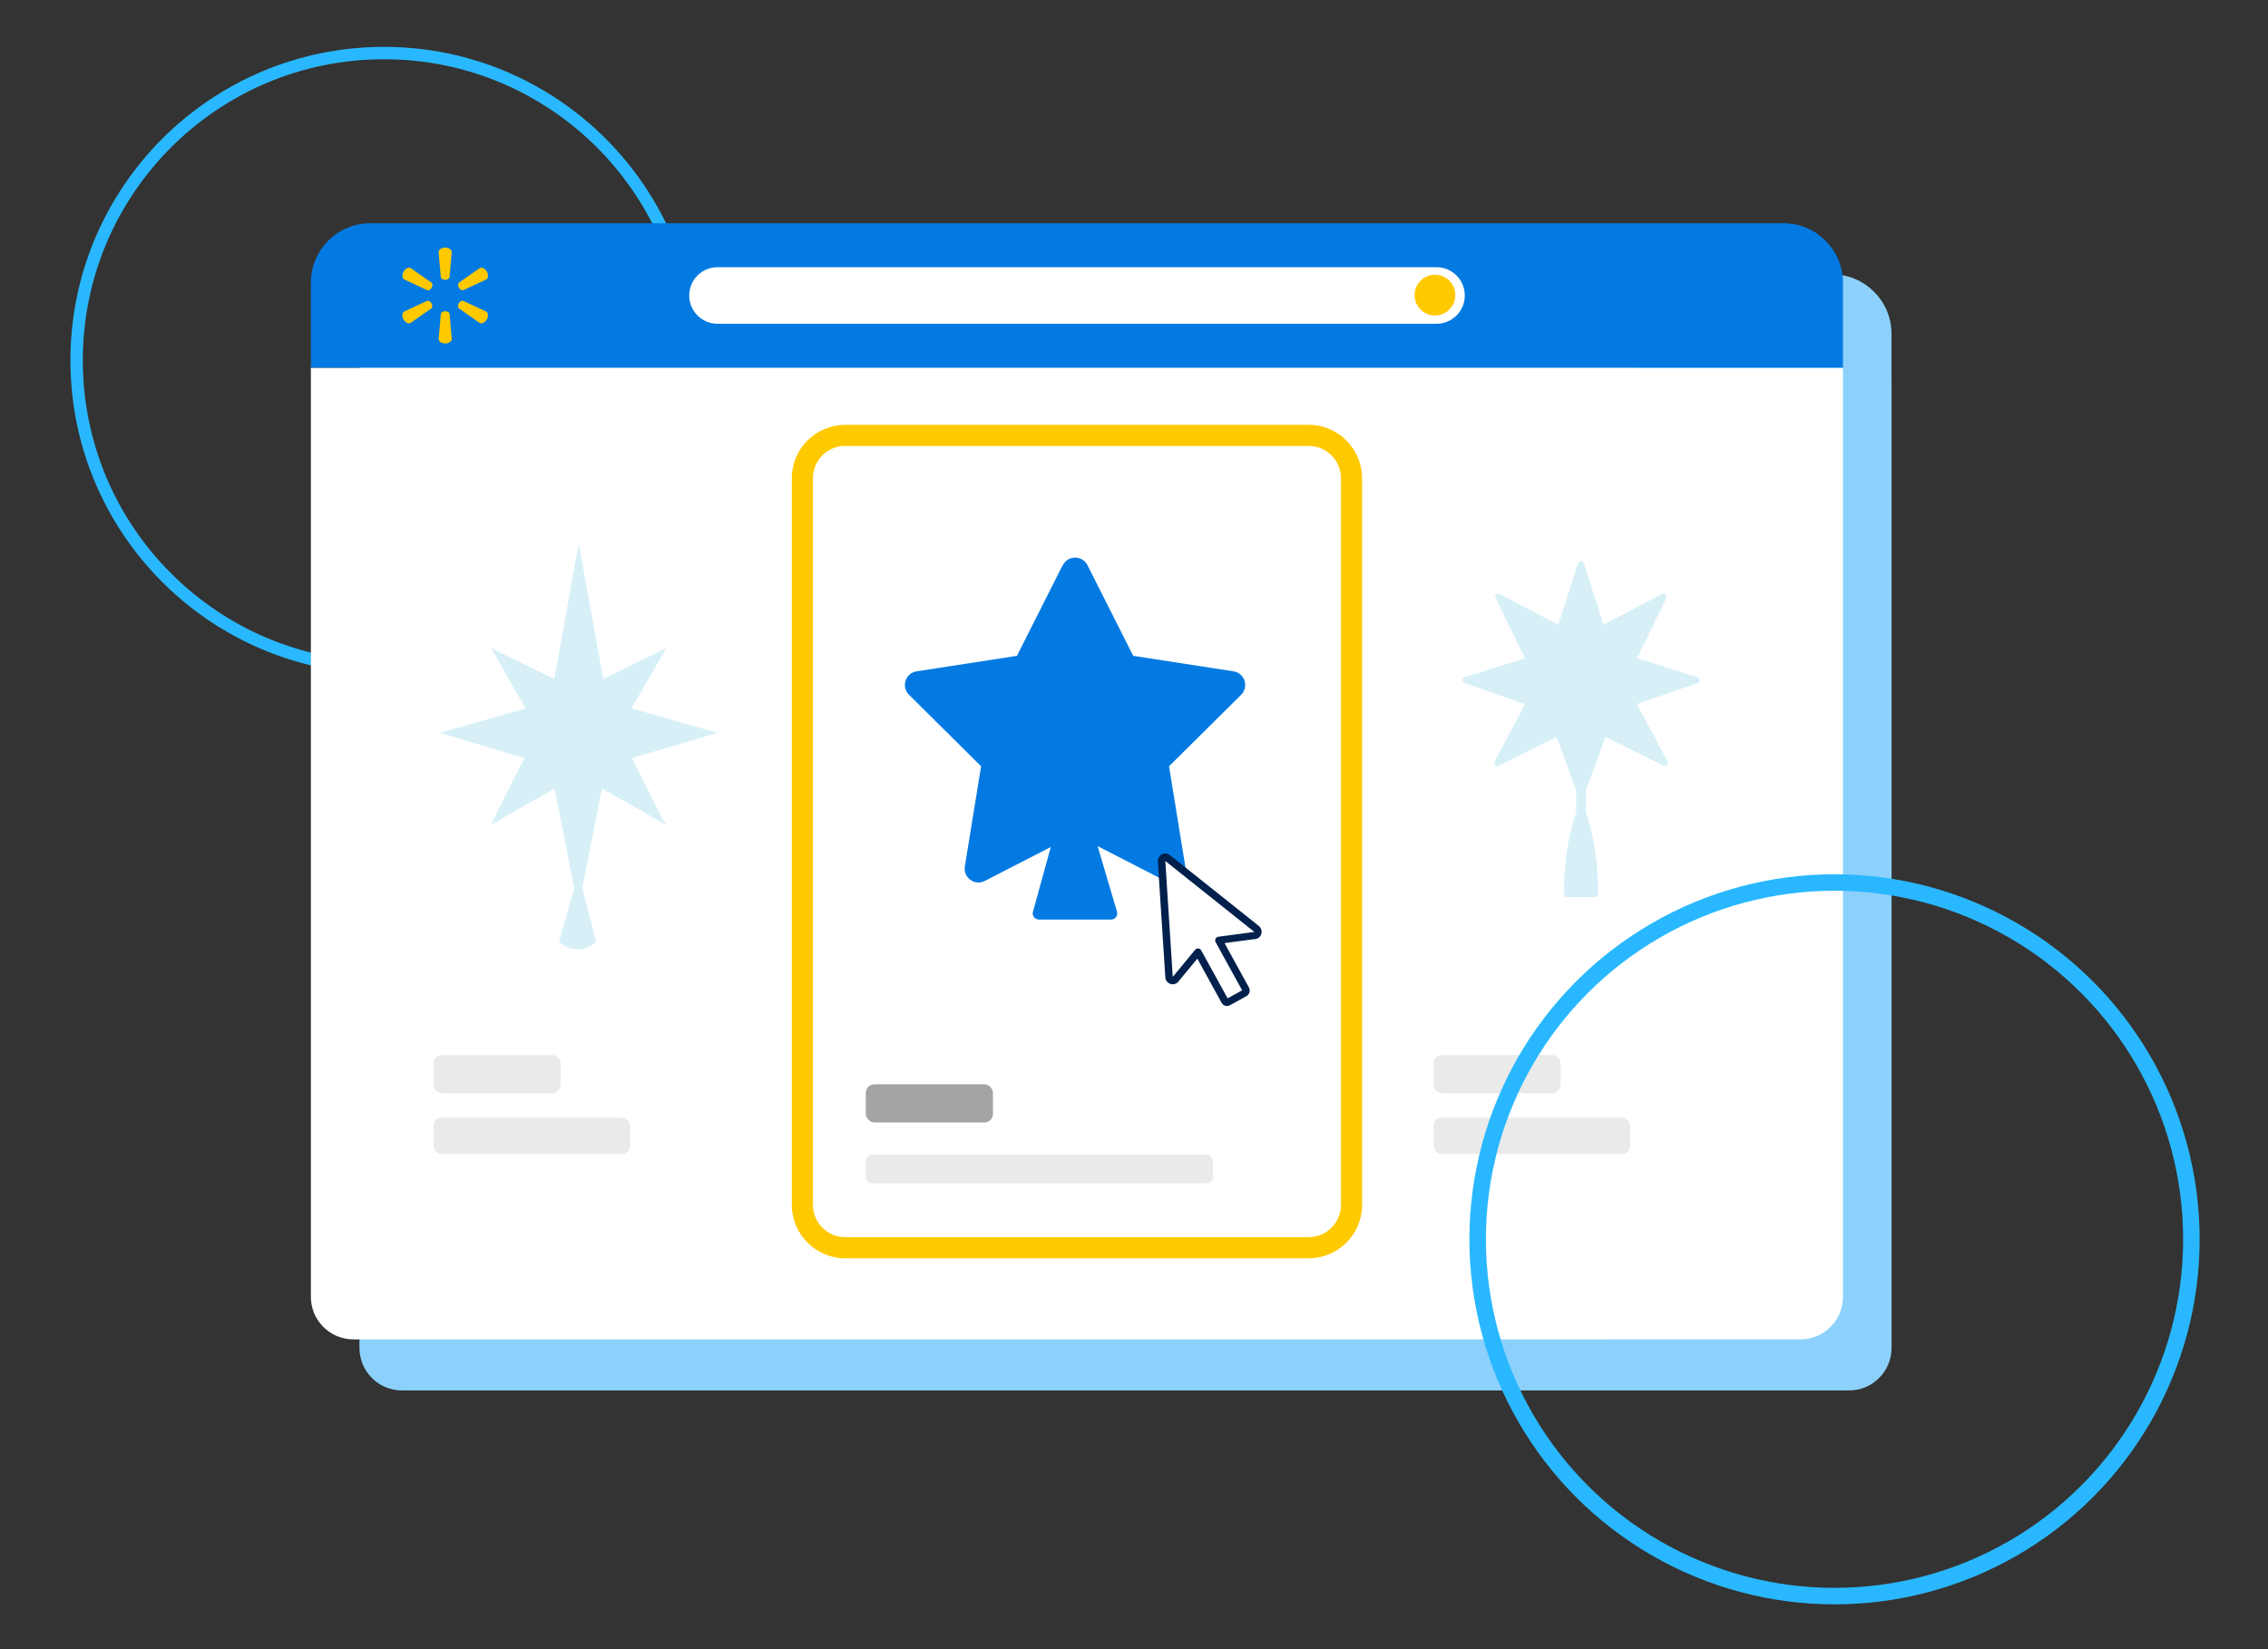 <?xml version="1.0" encoding="UTF-8"?>
<svg xmlns="http://www.w3.org/2000/svg" id="Layer_1" data-name="Layer 1" viewBox="0 0 550 400">
  <rect x="0" y="0" width="550" height="400" fill="#333333" stroke="none"/>
  <defs>
    <style> .cls-1 { stroke-width: 3px; } .cls-1, .cls-2 { fill: none; stroke: #29b8ff; stroke-miterlimit: 10; } .cls-2 { stroke-width: 4px; } .cls-3 { fill: #e8f6f9; opacity: .5; } .cls-3, .cls-4, .cls-5, .cls-6, .cls-7, .cls-8, .cls-9, .cls-10, .cls-11 { stroke-width: 0px; } .cls-4 { fill: #a4a4a4; } .cls-5 { fill: #d7f0f8; } .cls-6 { fill: #8cd1fc; } .cls-7 { fill: #02204c; } .cls-8 { fill: #fff; } .cls-9 { fill: #ffc900; } .cls-10 { fill: #eaeaea; } .cls-11 { fill: #037ae2; } </style>
  </defs>
  <circle class="cls-1" cx="93.12" cy="87.41" r="74.54"></circle>
  <g>
    <path class="cls-6" d="m458.71,92.12v234.82c0,5.69-4.62,10.31-10.3,10.31H97.48c-5.69,0-10.31-4.62-10.31-10.31V80.97c0-7.98,6.46-14.42,14.42-14.42h342.69c7.97,0,14.42,6.46,14.42,14.42v11.15h0Z"></path>
    <circle class="cls-3" cx="148.73" cy="78.96" r="2.5"></circle>
    <circle class="cls-3" cx="109.72" cy="169.76" r="2.5"></circle>
    <circle class="cls-3" cx="370.98" cy="136.02" r="3.96"></circle>
    <circle class="cls-3" cx="433.65" cy="71.69" r="3.96"></circle>
    <g>
      <g>
        <path class="cls-8" d="m446.93,89.2v225.35c0,5.69-4.62,10.31-10.31,10.31H85.7c-5.69,0-10.31-4.62-10.31-10.31V89.2h371.54Z"></path>
        <g>
          <g>
            <path class="cls-11" d="m89.82,54.15h342.68c7.97,0,14.42,6.46,14.42,14.42v20.61H75.39v-20.61c0-7.97,6.46-14.42,14.42-14.42h.01Z"></path>
            <path class="cls-9" d="m106.9,67.23l-.53-6.09c0-.6.71-1.09,1.59-1.09s1.59.49,1.59,1.09l-.53,6.09c-.07.36-.51.65-1.05.65s-.99-.28-1.05-.65m-3.34,3.14l-5.54-2.58c-.52-.31-.6-1.16-.16-1.92.44-.77,1.23-1.13,1.75-.83l5.01,3.51c.29.24.31.76.04,1.24-.27.47-.75.72-1.09.59m7.72-1.83l5.01-3.51c.52-.31,1.3.07,1.75.83.44.76.36,1.63-.16,1.92l-5.54,2.58c-.35.13-.81-.12-1.09-.59-.27-.47-.25-1,.04-1.24m-3.34,6.94c.55,0,.99.28,1.05.65l.53,6.09c0,.6-.71,1.09-1.59,1.09s-1.59-.49-1.59-1.09l.53-6.09c.05-.36.51-.65,1.05-.65m3.3-1.91c.27-.47.75-.72,1.09-.59l5.54,2.58c.52.31.6,1.16.16,1.92-.44.76-1.23,1.13-1.75.83l-5.01-3.51c-.28-.24-.31-.77-.04-1.24m-6.6,0c.27.47.25,1-.04,1.24l-5.01,3.51c-.52.29-1.3-.07-1.75-.83-.44-.77-.36-1.63.16-1.92l5.54-2.58c.35-.13.81.12,1.09.59"></path>
            <path class="cls-8" d="m174,64.81h174.36c3.79,0,6.86,3.07,6.86,6.86h0c0,3.79-3.07,6.86-6.86,6.86h-174.36c-3.79,0-6.86-3.07-6.86-6.86h0c0-3.79,3.07-6.86,6.86-6.86h0Z"></path>
          </g>
          <circle class="cls-9" cx="347.98" cy="71.58" r="4.94"></circle>
        </g>
      </g>
      <rect class="cls-10" x="105.12" y="271.09" width="47.68" height="8.82" rx="1.98" ry="1.98"></rect>
      <rect class="cls-10" x="105.12" y="255.89" width="30.83" height="9.27" rx="2.08" ry="2.08"></rect>
      <rect class="cls-10" x="347.63" y="271.09" width="47.68" height="8.82" rx="1.98" ry="1.98"></rect>
      <rect class="cls-10" x="347.63" y="255.89" width="30.83" height="9.27" rx="2.08" ry="2.08"></rect>
      <g>
        <path class="cls-9" d="m317.35,305.2h-112.37c-7.14,0-12.96-5.82-12.96-12.96V116c0-7.14,5.82-12.96,12.96-12.96h112.37c7.14,0,12.96,5.82,12.96,12.96v176.24c0,7.14-5.82,12.96-12.96,12.96Zm-112.37-197.05c-4.33,0-7.84,3.51-7.84,7.84v176.24c0,4.33,3.51,7.84,7.84,7.84h112.37c4.33,0,7.84-3.51,7.84-7.84V116c0-4.33-3.51-7.84-7.84-7.84h-112.37Z"></path>
        <rect class="cls-10" x="209.97" y="280.08" width="84.19" height="6.94" rx="1.56" ry="1.56"></rect>
        <rect class="cls-4" x="209.97" y="262.99" width="30.83" height="9.27" rx="2.08" ry="2.08"></rect>
        <g>
          <path class="cls-11" d="m257.7,137.09l-11.09,21.98-24.33,3.76c-2.71.41-3.8,3.75-1.84,5.69l17.48,17.34-3.94,24.3c-.44,2.71,2.39,4.77,4.83,3.51l21.9-11.25,21.9,11.25c2.44,1.25,5.27-.8,4.83-3.51l-3.94-24.3,17.48-17.34c1.95-1.94.87-5.27-1.84-5.69l-24.33-3.76-11.09-21.98c-1.24-2.46-4.74-2.46-5.98,0h-.03Z"></path>
          <path class="cls-11" d="m269.49,223.03h-17.58c-.96,0-1.67-.92-1.42-1.86l5.17-18.77h9.68l5.54,18.74c.28.93-.43,1.88-1.4,1.88h.01Z"></path>
        </g>
        <g>
          <path class="cls-8" d="m305.04,226.29s-.03.07-.04.12c-.16.37-.53.59-.93.53l-8.48,1.13,6.54,11.91c.17.31.05.71-.25.88l-3.97,2.19c-.31.17-.71.05-.88-.25l-6.52-11.84-5.29,6.4c-.17.36-.56.57-.96.51s-.71-.37-.76-.77l-1.8-28.1v-.05c-.03-.24.08-.45.23-.63.07-.09.13-.2.24-.25.33-.19.75-.13,1.03.11l21.57,17.2c.27.23.37.61.27.95h0Z"></path>
          <path class="cls-7" d="m297.59,244.02c-.15,0-.29-.03-.44-.07-.4-.12-.73-.39-.92-.75l-5.87-10.68-4.39,5.3c-.37.64-1.11,1.01-1.86.89-.77-.12-1.4-.75-1.51-1.54v-.07l-1.82-28.14c-.03-.44.11-.87.41-1.25h0c.09-.13.24-.35.52-.49.64-.36,1.46-.28,2.03.21l21.56,17.18c.56.48.77,1.21.57,1.88-.01.07-.04.13-.07.2v.03c-.32.69-1,1.12-1.75,1.08l-7.09.95,5.91,10.76c.41.75.13,1.68-.6,2.1l-3.98,2.19c-.23.13-.48.19-.75.19l.03.03Zm.21-1.67h0Zm-.33-.09h0Zm-6.96-12.22h.08c.29.03.56.2.71.47l6.4,11.63,3.52-1.94-6.42-11.68c-.15-.25-.15-.57-.01-.84s.39-.44.68-.48l8.48-1.13h.23v-.03h.01l-21.55-17.17h0s-.03.04-.04.05h0l1.8,28.05c.03-.07.09-.13.13-.19l5.29-6.4c.17-.21.43-.32.69-.32v-.03Zm10.83,10.37h0Zm2.83-14.35h0Zm-21.47-17.32"></path>
        </g>
      </g>
      <path class="cls-5" d="m153.17,171.79l8.4-14.58h0s-.27.12-.27.12l-.04.04-14.97,7.3h-.01l-5.82-32.27v-.03l-.11-.6-.11.6v.03l-5.82,32.27h-.01l-14.97-7.3-.04-.04-.27-.13v.03h0l8.33,14.59-20.67,5.9-.11.03h-.05s20.55,6.1,20.55,6.1l-8.12,16.18,15.43-8.77,4.77,24.18-3.62,12.7c-.07.19,0,.4.16.52l.17.13c2.46,2.02,6.01,1.96,8.4-.13.13-.13.2-.32.15-.51l-3.3-12.63h.09v-.23h-.08l4.74-24.04,15.43,8.77-.11-.2.28.16-.15-.27-.36-.33-7.77-15.5.13.04.04-.12,20.05-5.91h0l.48-.15-20.81-5.91v-.03h-.04Z"></path>
      <path class="cls-5" d="m412.15,164.77c-.07-.24-.25-.43-.49-.51l-14.67-4.59,7.1-14.59c.2-.36.07-.81-.31-1.01-.23-.12-.51-.12-.73,0l-14.18,7.46-4.77-14.86c-.13-.4-.56-.61-.96-.48-.23.08-.4.25-.48.48l-4.77,14.86-14.18-7.46c-.36-.21-.81-.09-1.01.27-.13.23-.13.51,0,.73l7.1,14.59-14.66,4.59c-.4.12-.61.53-.49.93.07.24.25.43.49.49l14.69,5.1-7.38,13.9c-.2.37-.05.83.31,1.03.21.12.47.12.69.01l14.01-6.96,4.77,12.99v5.38s-2.88,6.72-3,19.71c0,.43.35.77.77.77h6.8c.43,0,.77-.35.77-.77-.11-12.99-3-19.71-3-19.71v-5.38l4.77-12.99,14.01,6.96c.37.19.84.03,1.01-.36.11-.21.09-.48-.01-.69l-7.38-13.9,14.69-5.1c.4-.11.63-.52.52-.92v.03Z"></path>
    </g>
  </g>
  <circle class="cls-2" cx="444.88" cy="300.59" r="86.54"></circle>
</svg>
